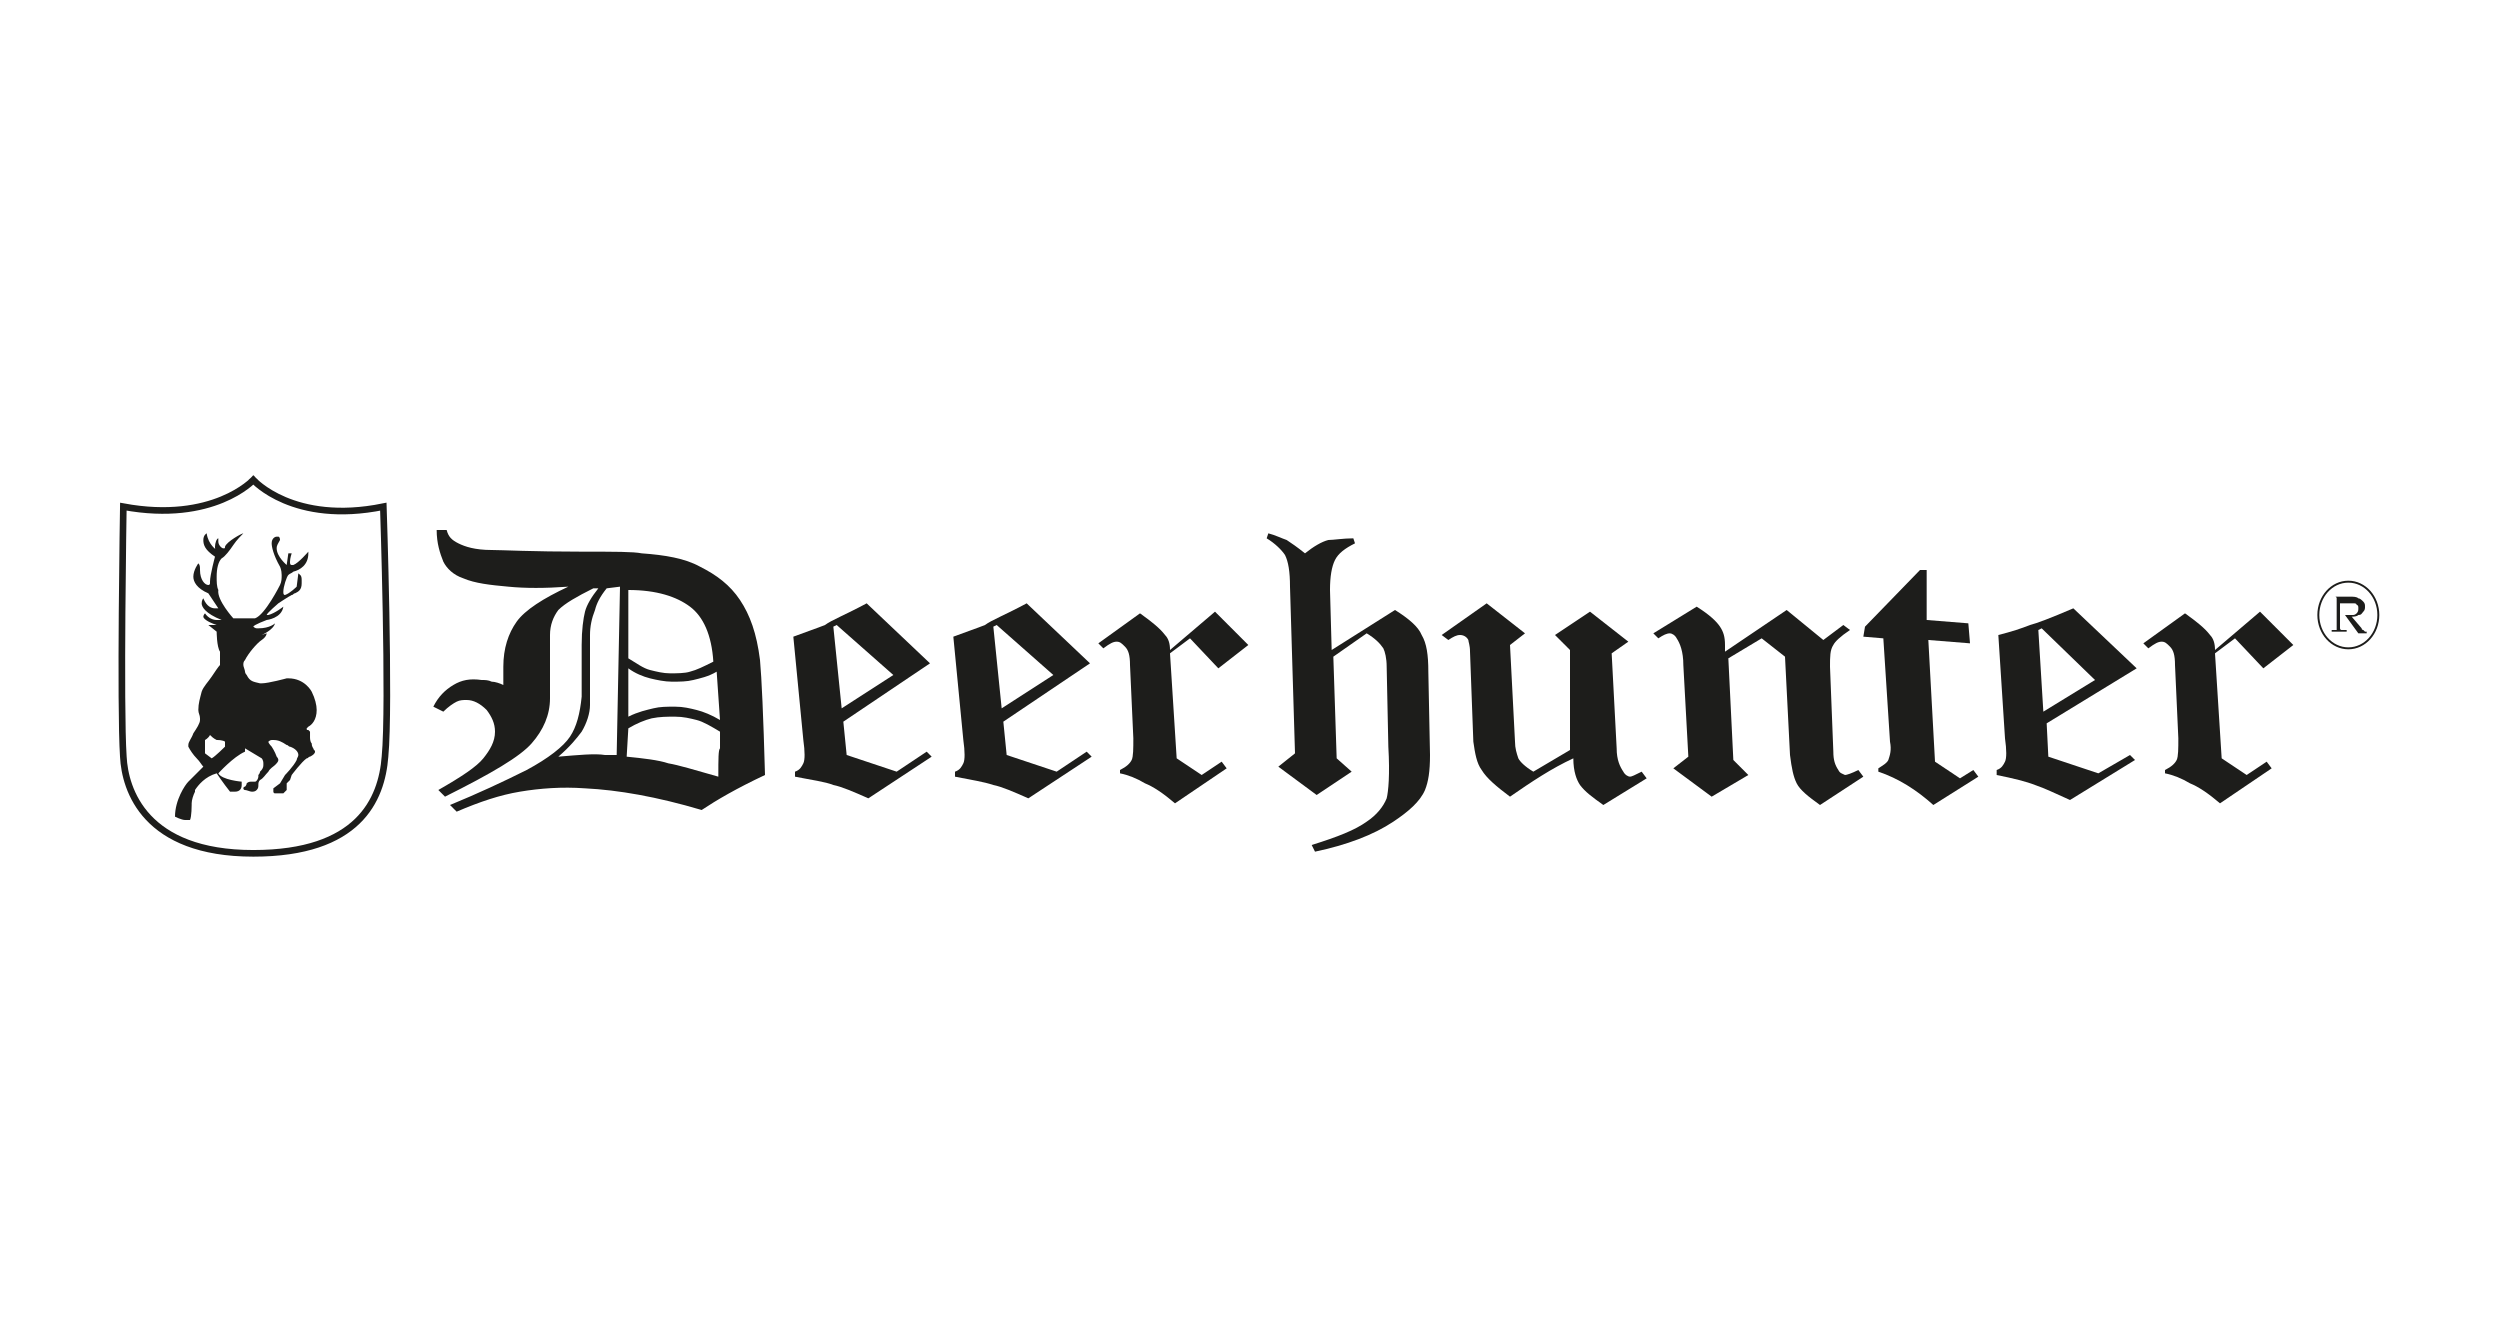 <?xml version="1.0" encoding="utf-8"?>
<!-- Generator: Adobe Illustrator 27.5.0, SVG Export Plug-In . SVG Version: 6.00 Build 0)  -->
<svg version="1.1" id="Layer_1" xmlns="http://www.w3.org/2000/svg" xmlns:xlink="http://www.w3.org/1999/xlink" x="0px" y="0px"
	 viewBox="0 0 150 80" style="enable-background:new 0 0 150 80;" xml:space="preserve">
<style type="text/css">
	.st0{fill:#1D1D1B;}
	.st1{fill:none;stroke:#1D1D1B;stroke-width:0.117;}
	.st2{fill:none;stroke:#1D1D1B;stroke-width:0.398;stroke-linecap:square;}
</style>
<g>
	<g>
		<path class="st0" d="M26.2,31.8l0.6,0c0.1,0.4,0.3,0.6,0.7,0.8c0.4,0.2,1,0.4,2,0.4c0.6,0,2.4,0.1,5.5,0.1c1.9,0,3,0,3.5,0.1
			c1.4,0.1,2.6,0.3,3.5,0.8c1,0.5,1.8,1.1,2.4,2c0.6,0.9,1,2,1.2,3.6c0.1,1.1,0.2,3.3,0.3,6.9c-1.7,0.8-2.9,1.5-3.8,2.1
			c-2.7-0.8-5-1.2-7-1.3c-1.4-0.1-2.7,0-3.9,0.2c-1.2,0.2-2.4,0.6-3.8,1.2l-0.4-0.4c1.7-0.7,3.2-1.4,4.6-2.1c1.3-0.7,2.2-1.4,2.6-2
			c0.4-0.6,0.6-1.4,0.7-2.4c0-0.4,0-0.9,0-1.6c0-0.5,0-1,0-1.5c0-0.9,0.1-1.6,0.2-2c0.1-0.4,0.4-0.9,0.8-1.4l-0.3,0
			c-1,0.5-1.7,0.9-2.1,1.3c-0.3,0.4-0.5,0.9-0.5,1.5l0,3.8c0,1-0.4,1.9-1.1,2.7c-0.7,0.8-2.4,1.8-5.2,3.2l-0.4-0.4
			c1.4-0.8,2.3-1.4,2.7-1.9c0.4-0.5,0.7-1,0.7-1.6c0-0.5-0.2-0.9-0.5-1.3c-0.4-0.4-0.8-0.6-1.2-0.6c-0.2,0-0.4,0-0.6,0.1
			c-0.2,0.1-0.5,0.3-0.8,0.6L26,42.4c0.3-0.6,0.7-1,1.2-1.3c0.5-0.3,1-0.4,1.7-0.3c0.2,0,0.4,0,0.6,0.1c0.2,0,0.5,0.1,0.7,0.2
			c0-0.4,0-0.8,0-1.1c0-1.1,0.3-2,0.8-2.7c0.5-0.7,1.6-1.4,3.1-2.1c-1.4,0.1-2.6,0.1-3.6,0c-1.1-0.1-2-0.2-2.7-0.5
			c-0.6-0.2-1-0.6-1.2-1C26.4,33.2,26.2,32.6,26.2,31.8L26.2,31.8z M36.4,35.3c-0.4,0.5-0.6,0.9-0.7,1.3c-0.2,0.5-0.3,1-0.3,1.5
			l0,4.2c0,0.5-0.2,1.1-0.5,1.6c-0.3,0.4-0.7,0.9-1.4,1.5c1.2-0.1,2.2-0.2,2.8-0.1l0.7,0l0.2-10.1L36.4,35.3L36.4,35.3z M37.7,39.5
			c0.5,0.3,0.9,0.6,1.3,0.7c0.4,0.1,0.8,0.2,1.2,0.2c0.4,0,0.9,0,1.2-0.1c0.4-0.1,0.8-0.3,1.4-0.6c-0.1-1.6-0.6-2.7-1.4-3.3
			c-0.8-0.6-2-1-3.7-1L37.7,39.5L37.7,39.5z M37.7,43c0.6-0.3,1.1-0.4,1.5-0.5c0.4-0.1,0.8-0.1,1.3-0.1c0.5,0,0.9,0.1,1.3,0.2
			c0.4,0.1,0.9,0.3,1.4,0.6L43,40.3c-0.5,0.3-1,0.4-1.4,0.5c-0.4,0.1-0.8,0.1-1.3,0.1c-0.4,0-0.9-0.1-1.3-0.2
			c-0.4-0.1-0.9-0.3-1.3-0.6L37.7,43L37.7,43z M37.6,45.4c1,0.1,1.9,0.2,2.5,0.4c0.6,0.1,1.6,0.4,3,0.8c0-1.1,0-1.6,0.1-1.7
			c0-0.1,0-0.4,0-1c-0.5-0.3-1-0.6-1.4-0.7c-0.4-0.1-0.8-0.2-1.3-0.2c-0.5,0-0.9,0-1.4,0.1c-0.4,0.1-0.9,0.3-1.4,0.6L37.6,45.4
			L37.6,45.4z"/>
		<path class="st0" d="M72.9,36.7l2,2l-1.8,1.4l-1.7-1.8l-1.2,0.9l0.4,6.3l1.5,1l1.2-0.8l0.3,0.4l-3.1,2.1c-0.7-0.6-1.3-1-1.8-1.2
			c-0.5-0.3-1-0.5-1.5-0.6l0-0.2c0.4-0.2,0.6-0.4,0.7-0.6c0.1-0.2,0.1-0.7,0.1-1.3l-0.2-4.4c0-0.6-0.1-0.9-0.3-1.1
			c-0.2-0.2-0.3-0.3-0.5-0.3c-0.2,0-0.4,0.1-0.8,0.4l-0.3-0.3l2.5-1.8c0.7,0.5,1.2,0.9,1.5,1.3c0.2,0.2,0.3,0.5,0.3,0.9L72.9,36.7
			L72.9,36.7z"/>
		<path class="st0" d="M81.2,32.3l0.1,0.3c-0.6,0.3-1,0.6-1.2,1c-0.2,0.4-0.3,1-0.3,1.8l0.1,3.6l3.8-2.4c0.8,0.5,1.4,1,1.6,1.5
			c0.3,0.5,0.4,1.2,0.4,2.2l0.1,5c0,1-0.1,1.6-0.3,2.1c-0.3,0.7-1,1.3-1.9,1.9c-1.2,0.8-2.8,1.4-4.7,1.8l-0.2-0.4
			c1.6-0.5,2.6-0.9,3.3-1.4c0.6-0.4,1-0.9,1.2-1.4c0.1-0.4,0.2-1.4,0.1-3.1L83.2,40c0-0.5-0.1-0.9-0.2-1.1c-0.2-0.3-0.5-0.6-1-0.9
			L80,39.4l0.2,6.1l0.9,0.8l-2.1,1.4l-2.3-1.7l1-0.8l-0.3-10c0-0.9-0.1-1.5-0.3-1.9c-0.2-0.3-0.6-0.7-1.1-1l0.1-0.3
			c0.4,0.1,0.8,0.3,1.1,0.4c0.3,0.2,0.6,0.4,1.1,0.8c0.5-0.4,1-0.7,1.4-0.8C80,32.4,80.6,32.3,81.2,32.3L81.2,32.3z"/>
		<path class="st0" d="M95.4,36.7l2.3,1.8l-1,0.7l0.3,5.7c0,0.7,0.2,1.1,0.4,1.4c0.1,0.2,0.3,0.3,0.4,0.3c0.1,0,0.3-0.1,0.7-0.3
			l0.3,0.4l-2.6,1.6c-0.7-0.5-1.1-0.8-1.4-1.2c-0.2-0.3-0.4-0.8-0.4-1.6c-1.3,0.6-2.5,1.4-3.8,2.3c-0.8-0.6-1.4-1.1-1.7-1.6
			c-0.3-0.4-0.4-1-0.5-1.7l-0.2-5.4c0-0.4-0.1-0.6-0.1-0.7c-0.1-0.2-0.3-0.3-0.5-0.3c-0.2,0-0.4,0.1-0.7,0.3l-0.4-0.3l2.7-1.9
			l2.3,1.8l-0.9,0.7l0.3,5.8c0,0.4,0.1,0.7,0.2,1c0.1,0.2,0.4,0.5,0.9,0.8l2.2-1.3L94.2,39l-0.9-0.9L95.4,36.7L95.4,36.7z"/>
		<path class="st0" d="M107.2,36.6l2.2,1.8l1.2-0.9l0.4,0.3c-0.6,0.4-0.9,0.7-1,0.9c-0.2,0.3-0.2,0.7-0.2,1.3l0.2,5.1
			c0,0.5,0.1,0.8,0.3,1.1c0.1,0.2,0.2,0.2,0.4,0.3c0.1,0,0.4-0.1,0.8-0.3l0.3,0.4l-2.6,1.7c-0.7-0.5-1.2-0.9-1.4-1.3
			c-0.2-0.4-0.3-0.9-0.4-1.7l-0.3-5.9l-1.4-1.1l-2,1.2l0.3,6.1l0.9,0.9l-2.2,1.3l-2.3-1.7l0.9-0.7l-0.3-5.5c0-0.8-0.2-1.3-0.4-1.6
			c-0.1-0.2-0.3-0.3-0.4-0.3c-0.2,0-0.4,0.1-0.7,0.3l-0.3-0.3l2.6-1.6c0.8,0.5,1.2,0.9,1.4,1.2c0.2,0.3,0.3,0.6,0.3,1.1l0,0.4
			L107.2,36.6L107.2,36.6z"/>
		<path class="st0" d="M111.9,37.6l3.3-3.4l0.4,0l0,3l2.5,0.2l0.1,1.2l-2.5-0.2l0.4,7.3l1.5,1l0.8-0.5l0.3,0.4l-2.7,1.7
			c-1-0.9-2.1-1.6-3.3-2l0-0.2c0.3-0.2,0.5-0.3,0.6-0.5c0.1-0.3,0.2-0.6,0.1-1.1l-0.4-6.2l-1.2-0.1L111.9,37.6L111.9,37.6z"/>
		<path class="st0" d="M124.4,36.5l3.8,3.6l-5.4,3.3l0.1,2l3,1l1.9-1.1l0.3,0.3l-3.9,2.4c-0.9-0.4-1.5-0.7-2.1-0.9
			c-0.5-0.2-1.3-0.4-2.3-0.6l0-0.3c0.3-0.1,0.4-0.3,0.5-0.5c0.1-0.2,0.1-0.7,0-1.4l-0.4-6.2c0.8-0.2,1.4-0.4,1.9-0.6
			C122.2,37.4,123,37.1,124.4,36.5L124.4,36.5z M122.5,37.7l-0.2,0.1l0.3,4.9l3.1-1.9L122.5,37.7L122.5,37.7z"/>
		<path class="st0" d="M52,36.2l3.8,3.6l-5.2,3.5l0.2,2l3,1l1.8-1.2l0.3,0.3l-3.8,2.5c-0.9-0.4-1.6-0.7-2.1-0.8
			c-0.5-0.2-1.3-0.3-2.3-0.5l0-0.3c0.3-0.1,0.4-0.3,0.5-0.5c0.1-0.2,0.1-0.7,0-1.4l-0.6-6.2c0.8-0.3,1.4-0.5,1.9-0.7
			C49.9,37.2,50.7,36.9,52,36.2L52,36.2z M50.2,37.5l-0.2,0.1l0.5,4.9l3.1-2L50.2,37.5L50.2,37.5z"/>
		<path class="st0" d="M61.6,36.2l3.8,3.6l-5.2,3.5l0.2,2l3,1l1.8-1.2l0.3,0.3l-3.8,2.5c-0.9-0.4-1.6-0.7-2.1-0.8
			c-0.6-0.2-1.3-0.3-2.3-0.5l0-0.3c0.3-0.1,0.4-0.3,0.5-0.5c0.1-0.2,0.1-0.7,0-1.4l-0.6-6.2c0.8-0.3,1.4-0.5,1.9-0.7
			C59.5,37.2,60.3,36.9,61.6,36.2L61.6,36.2z M59.8,37.5l-0.2,0.1l0.5,4.9l3.1-2L59.8,37.5L59.8,37.5z"/>
		<path class="st0" d="M135.6,36.7l2,2l-1.8,1.4l-1.7-1.8l-1.2,0.9l0.4,6.3l1.5,1l1.2-0.8l0.3,0.4l-3.1,2.1c-0.7-0.6-1.3-1-1.8-1.2
			c-0.5-0.3-1-0.5-1.5-0.6l0-0.2c0.4-0.2,0.6-0.4,0.7-0.6c0.1-0.2,0.1-0.7,0.1-1.3l-0.2-4.4c0-0.6-0.1-0.9-0.3-1.1
			c-0.2-0.2-0.3-0.3-0.5-0.3c-0.2,0-0.4,0.1-0.8,0.4l-0.3-0.3l2.5-1.8c0.7,0.5,1.2,0.9,1.5,1.3c0.2,0.2,0.3,0.5,0.3,0.9L135.6,36.7
			L135.6,36.7z"/>
	</g>
	<path class="st1" d="M142.7,36.9L142.7,36.9c0,1.1-0.8,2-1.8,2c-1,0-1.8-0.9-1.8-2c0-1.1,0.8-2,1.8-2
		C141.9,34.9,142.7,35.8,142.7,36.9L142.7,36.9z"/>
	<g>
		<path class="st0" d="M139.8,35.8h1.2c0.2,0,0.4,0,0.5,0.1c0.1,0,0.2,0.1,0.3,0.2c0.1,0.1,0.1,0.2,0.1,0.3c0,0.1,0,0.2-0.1,0.3
			c-0.1,0.1-0.1,0.2-0.3,0.2c-0.1,0.1-0.3,0.1-0.4,0.1l0.6,0.7c0,0.1,0.1,0.1,0.1,0.1c0,0,0.1,0.1,0.1,0.1c0,0,0.1,0,0.1,0h0v0.1
			h-0.5l-0.8-1.1h-0.3v0.7c0,0.1,0,0.1,0,0.1c0,0,0,0.1,0.1,0.1c0,0,0.1,0,0.2,0h0.1v0.1h-0.9v-0.1h0.1c0.1,0,0.1,0,0.1,0
			c0,0,0,0,0.1,0c0,0,0,0,0-0.1c0,0,0-0.1,0-0.2v-1.5c0-0.1,0-0.1,0-0.1c0,0,0-0.1-0.1-0.1c0,0-0.1,0-0.1,0h-0.1V35.8z M140.4,36
			v0.9h0.5c0.2,0,0.3,0,0.3,0c0.1,0,0.2-0.1,0.2-0.1c0.1-0.1,0.1-0.2,0.1-0.3c0-0.1,0-0.2-0.1-0.2c0-0.1-0.1-0.1-0.2-0.1
			c-0.1,0-0.2,0-0.3,0H140.4z"/>
	</g>
	<path class="st2" d="M15.2,28.8c0,0-2.4,2.6-7.8,1.6c0,0-0.2,12,0,15c0.1,2,1.3,5.8,7.8,5.8h0c6.3,0,7.7-3.2,7.9-5.8
		c0.3-3.1-0.1-15-0.1-15C17.6,31.5,15.2,28.8,15.2,28.8"/>
	<path class="st0" d="M11.1,49.2c-0.2,0-0.6-0.2-0.6-0.2c0-1,0.6-1.9,0.8-2.1c0.2-0.2,0.9-0.9,0.9-0.9c-0.1-0.1-0.2-0.3-0.4-0.5
		c-0.2-0.2-0.4-0.5-0.5-0.7c0,0,0-0.1,0-0.1c0-0.2,0.2-0.4,0.3-0.7c0.2-0.3,0.4-0.6,0.4-0.8c0,0,0-0.1,0-0.1c0-0.2-0.1-0.3-0.1-0.5
		c0-0.4,0.1-0.7,0.2-1.1c0.1-0.3,0.4-0.6,0.6-0.9c0.2-0.3,0.4-0.6,0.5-0.7c0-0.1,0-0.2,0-0.3c0-0.2,0-0.5,0-0.5
		c-0.2-0.3-0.2-1.2-0.2-1.2l-0.5-0.4l0.5,0c-0.6-0.2-0.8-0.4-0.8-0.5c0-0.1,0.1-0.2,0.1-0.2c0.2,0.3,0.5,0.4,0.7,0.4
		c0.2,0,0.3,0,0.3,0c-1-0.4-1.2-0.8-1.2-1c0-0.2,0.1-0.3,0.1-0.3c0.2,0.5,0.5,0.6,0.7,0.6c0.1,0,0.2,0,0.2,0l-0.6-0.9
		c-0.7-0.3-0.9-0.7-0.9-1c0-0.4,0.3-0.8,0.3-0.8C12,33.9,12,34,12,34.2c0,0.6,0.3,0.9,0.5,0.9c0,0,0.1,0,0.1-0.1c0,0,0,0,0,0
		c0,0,0-0.1,0-0.1c0-0.4,0.3-1.5,0.3-1.5c-0.6-0.4-0.7-0.7-0.7-1c0-0.3,0.2-0.4,0.2-0.4c0.1,0.7,0.6,1,0.6,1c0,0,0,0,0,0
		c0,0,0,0,0,0c-0.1,0-0.1-0.1-0.1-0.2c0-0.2,0.1-0.5,0.2-0.5l0,0c0,0,0,0,0,0.1c0,0,0,0.1,0,0.1c0,0.2,0.2,0.4,0.3,0.4
		c0.1,0,0.1,0,0.1-0.1c0.1-0.3,1-0.8,1.1-0.8l0,0c0,0,0,0,0,0c-0.1,0.1-0.4,0.4-0.6,0.7c-0.2,0.3-0.5,0.7-0.7,0.8
		c-0.2,0.2-0.3,0.6-0.3,1.1c0,0.3,0,0.6,0.1,0.8C13,36,14,37.1,14,37.1l1.3,0c0.6-0.2,1.5-2,1.5-2c0.1-0.2,0.1-0.4,0.1-0.6
		c0-0.3-0.1-0.5-0.1-0.5c-0.4-0.7-0.5-1.2-0.5-1.4c0-0.3,0.2-0.4,0.3-0.4c0,0,0,0,0,0c0,0,0,0,0.1,0c0.1,0,0.1,0.2,0.1,0.2
		c-0.1,0.2-0.2,0.3-0.2,0.5c0,0.5,0.6,1,0.6,1l0.1-0.7h0.2c0,0-0.1,0.3-0.1,0.5c0,0.1,0,0.2,0.1,0.2c0,0,0,0,0.1,0
		c0.3-0.1,0.9-0.8,0.9-0.8c0,0,0,0.1,0,0.1c0,0.7-0.5,1-0.9,1.1c-0.1,0.1-0.2,0.1-0.3,0.2c-0.1,0.1-0.3,0.7-0.3,1
		c0,0.1,0,0.2,0.1,0.2c0,0,0,0,0,0c0.3-0.1,0.7-0.5,0.7-0.5l0.1-0.8c0.1,0.1,0.2,0.1,0.2,0.4c0,0,0,0.1,0,0.2c0,0.4-0.2,0.5-0.4,0.6
		c-0.1,0-0.1,0.1-0.2,0.1c-0.2,0.1-0.8,0.5-0.8,0.5s-0.7,0.6-0.7,0.7c0,0,0,0,0,0c0,0,0,0,0.1,0c0.4-0.1,0.9-0.5,0.9-0.5
		c-0.1,0.7-1,0.8-1,0.8s-0.8,0.3-0.8,0.4c0,0,0.1,0.1,0.2,0.1c0,0,0.1,0,0.1,0c0.7,0,1-0.3,1-0.3c-0.1,0.4-0.8,0.7-0.8,0.7l0.3-0.1
		c0,0,0,0.2-0.3,0.4c-0.3,0.2-0.8,0.8-1,1.2c-0.1,0.1-0.1,0.2-0.1,0.3c0,0.1,0.1,0.3,0.1,0.4c0,0.1,0.1,0.2,0.1,0.2
		c0.2,0.4,0.4,0.4,0.8,0.5c0,0,0,0,0.1,0c0.4,0,1.5-0.3,1.5-0.3c0,0,0.1,0,0.1,0c1,0,1.4,0.8,1.4,0.8c0.2,0.4,0.3,0.8,0.3,1.1
		c0,0.6-0.3,0.9-0.5,1c0,0,0,0,0,0c-0.1,0.1-0.1,0.1-0.1,0.1c0,0.1,0,0.1,0.1,0.1c0,0,0.1,0.1,0.1,0.1c0,0.1,0,0.1,0,0.3
		c0,0.1,0,0.3,0.1,0.4c0,0.2,0.1,0.3,0.1,0.3c0,0.1,0.1,0.1,0.1,0.2c0,0.1-0.1,0.2-0.3,0.3c-0.1,0-0.1,0.1-0.2,0.1
		c-0.3,0.2-0.9,1-0.9,1l-0.1,0.3l-0.2,0.2v0.4l-0.2,0.2c0,0-0.2,0-0.3,0c-0.1,0-0.2,0-0.2,0c-0.1,0-0.1-0.1-0.1-0.1
		c0-0.1,0-0.2,0-0.2l0.4-0.3l0.3-0.5c0,0,0.5-0.5,0.7-0.9c0-0.1,0.1-0.2,0.1-0.3c0-0.2-0.2-0.4-0.5-0.5c-0.1,0-0.1-0.1-0.2-0.1
		c-0.3-0.2-0.5-0.3-0.8-0.3c0,0,0,0-0.1,0c-0.1,0-0.2,0.1-0.2,0.1c0,0.1,0.2,0.3,0.2,0.3s0.2,0.3,0.3,0.6c0.1,0.1,0.1,0.2,0.1,0.2
		c0,0.1-0.1,0.2-0.2,0.3c-0.1,0.1-0.3,0.2-0.4,0.4c-0.2,0.2-0.3,0.4-0.5,0.5c-0.1,0.1-0.1,0.2-0.1,0.3c0,0.1,0,0.2-0.1,0.3
		c-0.1,0.1-0.2,0.1-0.3,0.1c-0.1,0-0.3-0.1-0.4-0.1c-0.1,0-0.1-0.1-0.1-0.1c0,0,0-0.1,0.1-0.1c0,0,0.1-0.1,0.1-0.2
		c0.1-0.1,0.2-0.1,0.3-0.1c0.1,0,0.1,0,0.2,0c0.1,0,0.2-0.2,0.2-0.3c0,0,0-0.1,0-0.1c0,0,0.1-0.1,0.1-0.2c0.1-0.1,0.2-0.2,0.2-0.4
		c0,0,0,0,0-0.1c0-0.2-0.1-0.3-0.1-0.3l-1-0.6v0.2c-0.7,0.3-1.6,1.3-1.6,1.3c0.2,0.4,1.4,0.5,1.4,0.5c0,0.1,0,0.1,0,0.2
		c0,0.2-0.1,0.4-0.4,0.4c-0.1,0-0.2,0-0.3,0C13.4,47,13,46.4,13,46.4c-0.7,0.2-1.1,0.7-1.3,1c0,0,0,0,0,0.1
		c-0.1,0.2-0.2,0.5-0.2,0.7c0,0.1,0,0.1,0,0.1s0,0.7-0.1,0.9C11.3,49.2,11.2,49.2,11.1,49.2L11.1,49.2z M12.3,45.2l0.4,0.3
		c0.2-0.1,0.8-0.7,0.8-0.7v-0.3c0,0-0.1-0.1-0.5-0.1c-0.2-0.1-0.3-0.2-0.4-0.3c0,0,0-0.1,0-0.1c0,0,0,0,0,0.1
		c-0.1,0.2-0.3,0.3-0.3,0.3L12.3,45.2L12.3,45.2z"/>
</g>
</svg>
